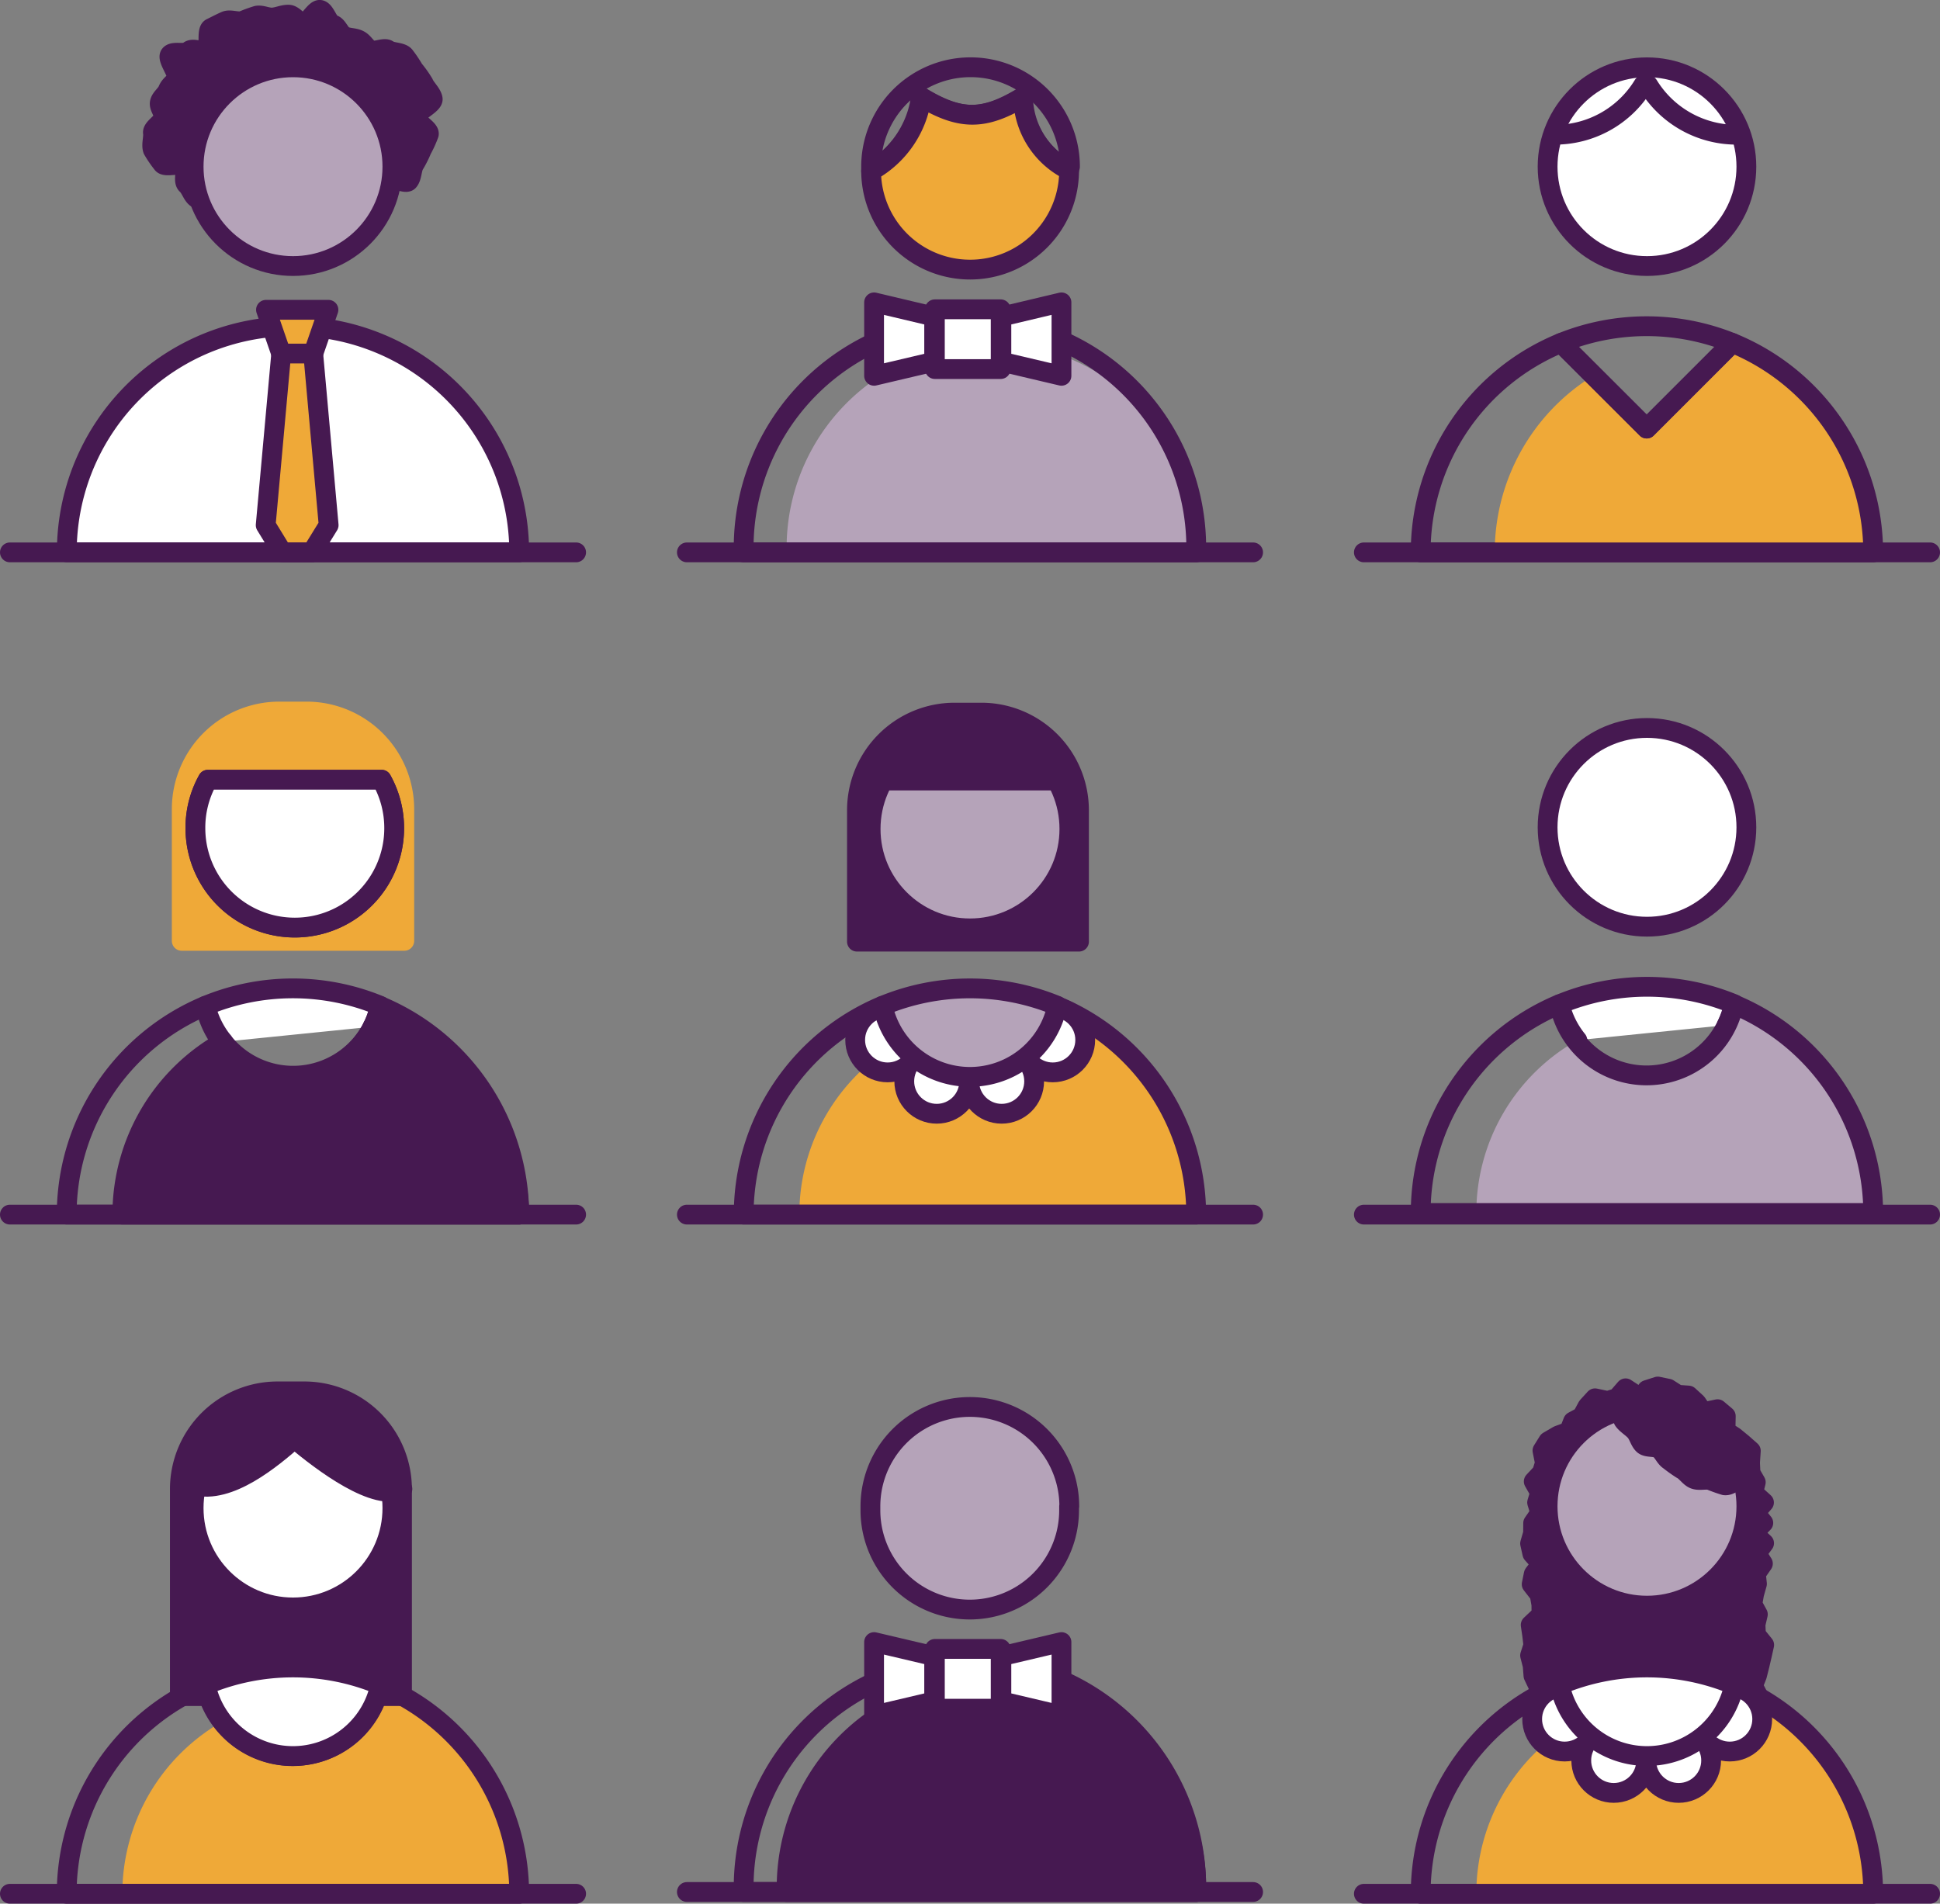 <svg xmlns="http://www.w3.org/2000/svg" viewBox="0 0 195.98 192.34"><rect x="0" y="0" width="195.98" height="192.34" fill="#808080" stroke="none"/><defs><style>.cls-1,.cls-11,.cls-12,.cls-7{fill:#efa938;}.cls-10,.cls-2{fill:none;}.cls-10,.cls-11,.cls-12,.cls-2,.cls-3,.cls-4,.cls-5,.cls-6{stroke:#461951;}.cls-10,.cls-11,.cls-12,.cls-2,.cls-3,.cls-4,.cls-5,.cls-6,.cls-7{stroke-linejoin:round;stroke-width:2px;}.cls-3,.cls-6{fill:#fff;}.cls-4,.cls-9{fill:#461951;}.cls-10,.cls-11,.cls-4,.cls-6,.cls-7{stroke-linecap:round;}.cls-5,.cls-8{fill:#b5a3b9;}.cls-7{stroke:#efa938;}</style></defs><g id="Layer_2" data-name="Layer 2"><g id="Illustrations"><path class="cls-1" d="M120.84,122.72H80.75a20,20,0,0,1,10.19-17.45,9,9,0,0,0,15.1-1.54,2.59,2.59,0,0,0,.91-1.34C114.18,105.42,120.84,114.39,120.84,122.72Z"/><path class="cls-2" d="M120.84,122.72H75.13a22.86,22.86,0,0,1,14-21.09,9,9,0,0,0,17.63,0A22.87,22.87,0,0,1,120.84,122.72Z"/><circle class="cls-3" cx="89.67" cy="105.07" r="3.28"/><circle class="cls-3" cx="94.63" cy="109.25" r="3.28"/><circle class="cls-3" cx="101.19" cy="109.25" r="3.28"/><path class="cls-4" d="M96.43,72h2.74A9.87,9.87,0,0,1,109,81.83V95.14a0,0,0,0,1,0,0H86.57a0,0,0,0,1,0,0V81.83A9.87,9.87,0,0,1,96.43,72Z"/><circle class="cls-3" cx="106.35" cy="105.07" r="3.28"/><path class="cls-5" d="M106.8,101.62a9,9,0,0,1-17.63,0,23,23,0,0,1,17.63,0Z"/><circle class="cls-5" cx="97.99" cy="83.76" r="10.04"/><polygon class="cls-4" points="106.35 78.86 89.65 78.86 92.7 74.64 103.95 74.64 106.35 78.86"/><line class="cls-6" x1="69.39" y1="122.72" x2="126.59" y2="122.72"/><path class="cls-7" d="M31,71.89H28.23a9.86,9.86,0,0,0-9.87,9.87v13.3H40.84V81.76A9.87,9.87,0,0,0,31,71.89ZM29.78,93.73a10,10,0,0,1-10-10A9.91,9.91,0,0,1,21,78.78H38.55a10.06,10.06,0,0,1-8.77,15Z"/><path class="cls-4" d="M39.82,83.68a10,10,0,1,1-20.08,0A9.91,9.91,0,0,1,21,78.78H38.55A10,10,0,0,1,39.82,83.68Z"/><path class="cls-6" d="M39.82,83.68a10,10,0,1,1-20.08,0A9.91,9.91,0,0,1,21,78.78H38.55A10,10,0,0,1,39.82,83.68Z"/><path class="cls-6" d="M37.65,103.73a9.47,9.47,0,0,0,.76-2.11,23,23,0,0,0-17.64,0,9,9,0,0,0,1.78,3.64"/><path class="cls-4" d="M52.45,122.72H12.36a20,20,0,0,1,10.19-17.45,9,9,0,0,0,15.1-1.54,2.59,2.59,0,0,0,.91-1.34C45.79,105.42,52.45,114.39,52.45,122.72Z"/><path class="cls-2" d="M52.45,122.72H6.74a22.86,22.86,0,0,1,14-21.09,9,9,0,0,0,17.63,0A22.87,22.87,0,0,1,52.45,122.72Z"/><line class="cls-6" x1="1" y1="122.72" x2="58.2" y2="122.72"/><path class="cls-6" d="M174.44,103.57a9.47,9.47,0,0,0,.76-2.11,23,23,0,0,0-17.64,0,9,9,0,0,0,1.78,3.64"/><path class="cls-8" d="M189.23,122.56H149.14a20,20,0,0,1,10.19-17.45,9,9,0,0,0,15.1-1.54,2.59,2.59,0,0,0,.91-1.34C182.57,105.26,189.23,114.23,189.23,122.56Z"/><circle class="cls-6" cx="166.38" cy="83.59" r="10.04"/><path class="cls-2" d="M189.23,122.56H143.52a22.86,22.86,0,0,1,14-21.09,9,9,0,0,0,17.63,0A22.86,22.86,0,0,1,189.23,122.56Z"/><line class="cls-6" x1="137.78" y1="122.72" x2="194.98" y2="122.72"/><path class="cls-4" d="M120.84,191.16H79.47a20.69,20.69,0,1,1,41.37,0Z"/><path class="cls-5" d="M108,152.2c0,.11,0,.24,0,.35a10,10,0,0,1-20.07.08c0-.14,0-.29,0-.43a10,10,0,0,1,20.09,0Z"/><path class="cls-2" d="M120.84,191.16H75.13a22.86,22.86,0,1,1,45.71,0Z"/><polygon class="cls-6" points="107.23 173.32 101.16 171.89 101.16 167.34 107.23 165.91 107.23 173.32"/><polygon class="cls-6" points="88.3 173.32 94.37 171.89 94.37 167.34 88.3 165.91 88.3 173.32"/><rect class="cls-6" x="94.44" y="166.6" width="6.65" height="6.04"/><line class="cls-6" x1="69.39" y1="191.16" x2="126.59" y2="191.16"/><path class="cls-1" d="M52.45,191.34H12.36a20,20,0,0,1,10.19-17.45,9,9,0,0,0,15.1-1.54,2.59,2.59,0,0,0,.91-1.34C45.79,174,52.45,183,52.45,191.34Z"/><path class="cls-2" d="M52.45,191.34H6.74a22.85,22.85,0,0,1,14-21.09,9,9,0,0,0,17.63,0A22.86,22.86,0,0,1,52.45,191.34Z"/><path class="cls-4" d="M28,140.58h2.74a9.87,9.87,0,0,1,9.87,9.87v20.92a0,0,0,0,1,0,0H18.17a0,0,0,0,1,0,0V150.44A9.87,9.87,0,0,1,28,140.58Z"/><path class="cls-6" d="M38.41,170.24a9,9,0,0,1-17.63,0,22.9,22.9,0,0,1,17.63,0Z"/><circle class="cls-6" cx="29.6" cy="152.37" r="10.04"/><path class="cls-4" d="M40.65,150.44c-2.62,1.42-8.07-2.69-10.9-5.08-2.29,2-6.6,5.64-10.09,4.71l4.65-6.82H35.56Z"/><line class="cls-6" x1="1" y1="191.34" x2="58.2" y2="191.34"/><line class="cls-6" x1="137.78" y1="191.34" x2="194.98" y2="191.34"/><polygon class="cls-9" points="177.62 171.37 176.6 171.15 175.58 171.77 174.56 170.81 173.54 171.75 172.52 171.58 171.5 171.76 170.48 170.97 169.46 171.59 168.44 171.64 167.42 171.17 166.4 171.32 165.38 170.94 164.36 171.89 163.34 171.04 162.32 171.81 161.29 170.88 160.27 171.16 159.25 171.08 158.23 171.74 157.2 170.94 156.17 170.92 155.5 171.01 155.4 170.34 154.91 169.31 154.83 168.28 154.57 167.26 154.9 166.23 154.78 165.2 154.63 164.18 155.72 163.15 155.71 162.12 155.53 161.1 154.73 160.07 154.94 159.04 155.72 158.01 154.8 156.98 154.57 155.95 154.87 154.92 154.88 153.89 155.6 152.85 155.28 151.81 155.58 150.81 154.94 149.68 155.77 148.79 156.07 147.82 155.82 146.56 156.4 145.63 157.41 145.04 158.51 144.64 158.91 143.62 159.82 143.13 160.37 142.11 161.13 141.28 162.4 141.55 163.37 141.25 164.22 140.27 165.38 141.03 166.38 141.04 166.38 140.44 167.47 140.09 168.53 140.31 169.48 140.92 170.57 141 171.39 141.75 172.03 142.69 173.51 142.38 174.34 143.08 174.31 144.59 175.19 145.16 176.02 145.84 176.87 146.59 176.79 147.78 176.84 148.84 177.37 149.76 177.11 150.82 178.2 151.81 177.3 152.84 178.13 153.87 177.12 154.9 178.21 155.92 177.44 156.95 178.09 157.98 177.38 159 177.49 160.03 177.2 161.06 177.02 162.09 177.58 163.11 177.34 164.14 177.39 165.17 178.22 166.2 177.99 167.23 177.75 168.26 177.49 169.29 177.08 170.33 177.62 171.37"/><polygon class="cls-10" points="177.62 171.37 176.6 171.15 175.58 171.77 174.56 170.81 173.54 171.75 172.52 171.58 171.5 171.76 170.48 170.97 169.46 171.59 168.44 171.64 167.42 171.17 166.4 171.32 165.38 170.94 164.36 171.89 163.34 171.04 162.32 171.81 161.29 170.88 160.27 171.16 159.25 171.08 158.23 171.74 157.2 170.94 156.17 170.92 155.5 171.01 155.4 170.34 154.91 169.31 154.83 168.28 154.57 167.26 154.9 166.23 154.78 165.2 154.63 164.18 155.72 163.15 155.71 162.12 155.53 161.1 154.73 160.07 154.94 159.04 155.72 158.01 154.8 156.98 154.57 155.95 154.87 154.92 154.88 153.89 155.6 152.85 155.28 151.81 155.58 150.81 154.94 149.68 155.77 148.79 156.07 147.82 155.82 146.56 156.4 145.63 157.41 145.04 158.51 144.64 158.91 143.62 159.82 143.13 160.37 142.11 161.13 141.28 162.4 141.55 163.37 141.25 164.22 140.27 165.38 141.03 166.38 141.04 166.38 140.44 167.47 140.09 168.53 140.31 169.48 140.92 170.57 141 171.39 141.75 172.03 142.69 173.51 142.38 174.34 143.08 174.31 144.59 175.19 145.16 176.02 145.84 176.87 146.59 176.79 147.78 176.84 148.84 177.37 149.76 177.11 150.82 178.2 151.81 177.3 152.84 178.13 153.87 177.12 154.9 178.21 155.92 177.44 156.95 178.09 157.98 177.38 159 177.49 160.03 177.2 161.06 177.02 162.09 177.58 163.11 177.34 164.14 177.39 165.17 178.22 166.2 177.99 167.23 177.75 168.26 177.49 169.29 177.08 170.33 177.62 171.37"/><circle class="cls-5" cx="166.38" cy="152.19" r="10.04"/><path class="cls-9" d="M164,143.49c.29.43.89.76,1.22,1.15s.44,1,.81,1.33,1.2.13,1.6.44.59.88,1,1.14a15,15,0,0,0,1.25.89c.46.22.79.81,1.27,1s1.09,0,1.59.1a15.32,15.32,0,0,0,1.48.53c.5.06.83-.38,1.34-.38-.18-.48.27-1,.07-1.42a12.26,12.26,0,0,0-.95-1.24c-.26-.44-.81-.67-1.12-1a8.88,8.88,0,0,0-.86-1.25c-.38-.33-1-.35-1.4-.6a6.8,6.8,0,0,0-1.36-.46c-.47-.14-.86-.57-1.37-.62s-1,.37-1.48.4-1.07-.76-1.58-.67S164.55,143.35,164,143.49Z"/><path class="cls-10" d="M164,143.49c.29.43.89.76,1.22,1.15s.44,1,.81,1.33,1.2.13,1.6.44.59.88,1,1.14a15,15,0,0,0,1.25.89c.46.22.79.81,1.27,1s1.09,0,1.59.1a15.32,15.32,0,0,0,1.48.53c.5.06.83-.38,1.34-.38-.18-.48.27-1,.07-1.42a12.26,12.26,0,0,0-.95-1.24c-.26-.44-.81-.67-1.12-1a8.88,8.88,0,0,0-.86-1.25c-.38-.33-1-.35-1.4-.6a6.8,6.8,0,0,0-1.36-.46c-.47-.14-.86-.57-1.37-.62s-1,.37-1.48.4-1.07-.76-1.58-.67S164.55,143.35,164,143.49Z"/><path class="cls-1" d="M189.23,191.34H149.14a20,20,0,0,1,10.19-17.45,9,9,0,0,0,15.1-1.54,2.59,2.59,0,0,0,.91-1.34C182.57,174,189.23,183,189.23,191.34Z"/><path class="cls-2" d="M189.23,191.34H143.52a22.85,22.85,0,0,1,14-21.09,9,9,0,0,0,17.63,0A22.86,22.86,0,0,1,189.23,191.34Z"/><circle class="cls-3" cx="158.06" cy="173.69" r="3.28"/><circle class="cls-3" cx="163.02" cy="177.87" r="3.28"/><circle class="cls-3" cx="169.58" cy="177.87" r="3.28"/><circle class="cls-3" cx="174.74" cy="173.69" r="3.28"/><path class="cls-6" d="M175.19,170.24a9,9,0,0,1-17.63,0,22.9,22.9,0,0,1,17.63,0Z"/><path class="cls-6" d="M52.45,55.8H6.75a22.82,22.82,0,0,1,14-21.08,22.9,22.9,0,0,1,17.63,0A22.85,22.85,0,0,1,52.45,55.8Z"/><path class="cls-9" d="M42,11.84c0,.53,1.42,1.21,1.32,1.72a10.87,10.87,0,0,1-.71,1.56,10.93,10.93,0,0,1-.75,1.49c-.28.44-.23,1.29-.59,1.69s-2.19-.72-2.59-.37.16,1.89-.28,2.19-1.61-.7-2.08-.45-.36,1.69-.86,1.88-1.13,0-1.64.16-1.13-.32-1.65-.23-.94.77-1.47.81-1.06,1-1.59,1-1.17,0-1.68,0-.72-2.57-1.23-2.67a13.77,13.77,0,0,1-1.47-.16c-.51-.14-1.21.5-1.69.31s-.82-.64-1.28-.88-1.47.41-1.9.13-.59-1-1-1.37.07-1.46-.27-1.85-1.91.17-2.19-.27a11.4,11.4,0,0,1-.95-1.39c-.19-.49.07-1.21,0-1.72s1.08-1.08,1.08-1.61-.49-1-.38-1.47.62-.77.82-1.26.59-.67.87-1.11-1-2-.67-2.43,1.5,0,1.9-.38,1.32.16,1.76-.13,0-1.95.49-2.19,1-.51,1.46-.71,1.16.11,1.68,0a14,14,0,0,1,1.5-.55c.51-.09,1.08.24,1.61.19s1-.29,1.56-.29,1,.81,1.5.86S31.83.91,32.34,1s.8,1.35,1.29,1.48.71,1,1.19,1.19,1,.14,1.45.37.67.72,1.1,1,1.44-.29,1.83,0,1.33.21,1.67.6a12.35,12.35,0,0,1,.93,1.38,11,11,0,0,1,1,1.41c.2.48.81,1,.91,1.55S42,11.31,42,11.84Z"/><path class="cls-2" d="M42,11.84c0,.53,1.42,1.21,1.32,1.72a10.87,10.87,0,0,1-.71,1.56,10.93,10.93,0,0,1-.75,1.49c-.28.44-.23,1.29-.59,1.69s-2.19-.72-2.59-.37.16,1.89-.28,2.19-1.61-.7-2.08-.45-.36,1.69-.86,1.88-1.13,0-1.64.16-1.13-.32-1.65-.23-.94.77-1.47.81-1.06,1-1.59,1-1.17,0-1.68,0-.72-2.57-1.23-2.67a13.77,13.77,0,0,1-1.47-.16c-.51-.14-1.21.5-1.69.31s-.82-.64-1.28-.88-1.47.41-1.9.13-.59-1-1-1.37.07-1.46-.27-1.85-1.91.17-2.19-.27a11.4,11.4,0,0,1-.95-1.39c-.19-.49.07-1.21,0-1.72s1.08-1.08,1.08-1.61-.49-1-.38-1.47.62-.77.82-1.26.59-.67.87-1.11-1-2-.67-2.43,1.5,0,1.9-.38,1.32.16,1.76-.13,0-1.95.49-2.19,1-.51,1.46-.71,1.16.11,1.68,0a14,14,0,0,1,1.5-.55c.51-.09,1.08.24,1.61.19s1-.29,1.56-.29,1,.81,1.5.86S31.83.91,32.34,1s.8,1.35,1.29,1.48.71,1,1.19,1.19,1,.14,1.45.37.67.72,1.1,1,1.44-.29,1.83,0,1.33.21,1.67.6a12.35,12.35,0,0,1,.93,1.38,11,11,0,0,1,1,1.41c.2.48.81,1,.91,1.55S42,11.31,42,11.84Z"/><circle class="cls-5" cx="29.6" cy="16.84" r="10.04"/><polygon class="cls-11" points="31.63 35.78 28.42 35.78 26.87 31.3 33.18 31.3 31.63 35.78"/><polygon class="cls-11" points="33.2 53.06 31.51 55.8 31.5 55.81 28.52 55.81 28.52 55.8 26.84 53.06 28.41 35.72 31.64 35.72 33.2 53.06"/><line class="cls-6" x1="1" y1="55.81" x2="58.2" y2="55.81"/><path class="cls-8" d="M120.84,55.81H79.47a20.69,20.69,0,1,1,41.37,0Z"/><path class="cls-2" d="M108,16.84c0,.12,0,.24,0,.36a8.39,8.39,0,0,1-4.72-7.39c-3.86,2.33-6.29,2.42-10.25,0A10.13,10.13,0,0,1,88,17.28c0-.15,0-.29,0-.44a10,10,0,0,1,20.09,0Z"/><path class="cls-12" d="M108,17.2A10,10,0,0,1,88,17.28a10.13,10.13,0,0,0,5.1-7.46c4,2.41,6.39,2.32,10.25,0A8.39,8.39,0,0,0,108,17.2Z"/><path class="cls-2" d="M120.84,55.81H75.13a22.86,22.86,0,1,1,45.71,0Z"/><polygon class="cls-6" points="107.23 37.97 101.16 36.54 101.16 31.99 107.23 30.55 107.23 37.97"/><polygon class="cls-6" points="88.3 37.97 94.37 36.54 94.37 31.99 88.3 30.55 88.3 37.97"/><rect class="cls-6" x="94.44" y="31.25" width="6.65" height="6.04"/><line class="cls-6" x1="69.39" y1="55.81" x2="126.59" y2="55.81"/><line class="cls-6" x1="137.78" y1="55.81" x2="194.98" y2="55.81"/><path class="cls-1" d="M161,37.93h0a20.94,20.94,0,0,0-10,17.88h38.22c0-.3,0-.6,0-.89s0-.63-.06-.94,0-.48-.06-.71-.08-.63-.13-1-.08-.53-.13-.8a.35.35,0,0,1,0-.06l-.18-.83A22.41,22.41,0,0,0,186.51,45c-.18-.35-.38-.69-.58-1l-.18-.29c-.2-.32-.41-.64-.63-.95a.61.61,0,0,0-.07-.1c-.18-.27-.38-.53-.58-.78s-.26-.35-.41-.52-.32-.39-.49-.58l-.32-.36c-.23-.26-.48-.51-.73-.76a.93.93,0,0,0-.14-.14l-.61-.58q-.33-.31-.69-.6-.18-.16-.36-.3c-.17-.14-.34-.28-.51-.4s-.57-.44-.87-.64l-.2-.13c-.26-.18-.52-.35-.79-.51s-.6-.36-.91-.54l-.17-.09-.88-.46q-.58-.28-1.2-.54h0l-.15-.06-8.2,8.27Z"/><path class="cls-10" d="M189.23,55.81H143.52a22.85,22.85,0,0,1,14-21.09l.17-.07,8.66,8.65L175,34.65l.15.06h0A22.89,22.89,0,0,1,189.23,55.81Z"/><circle class="cls-6" cx="166.38" cy="16.84" r="10.04"/><path class="cls-10" d="M175,34.65l-8.65,8.65-8.66-8.65a23,23,0,0,1,17.31,0Z"/><path class="cls-10" d="M166.51,8.61a10.46,10.46,0,0,0,9.05,5"/><path class="cls-10" d="M166,8.61a10.44,10.44,0,0,1-9,5"/></g></g></svg>